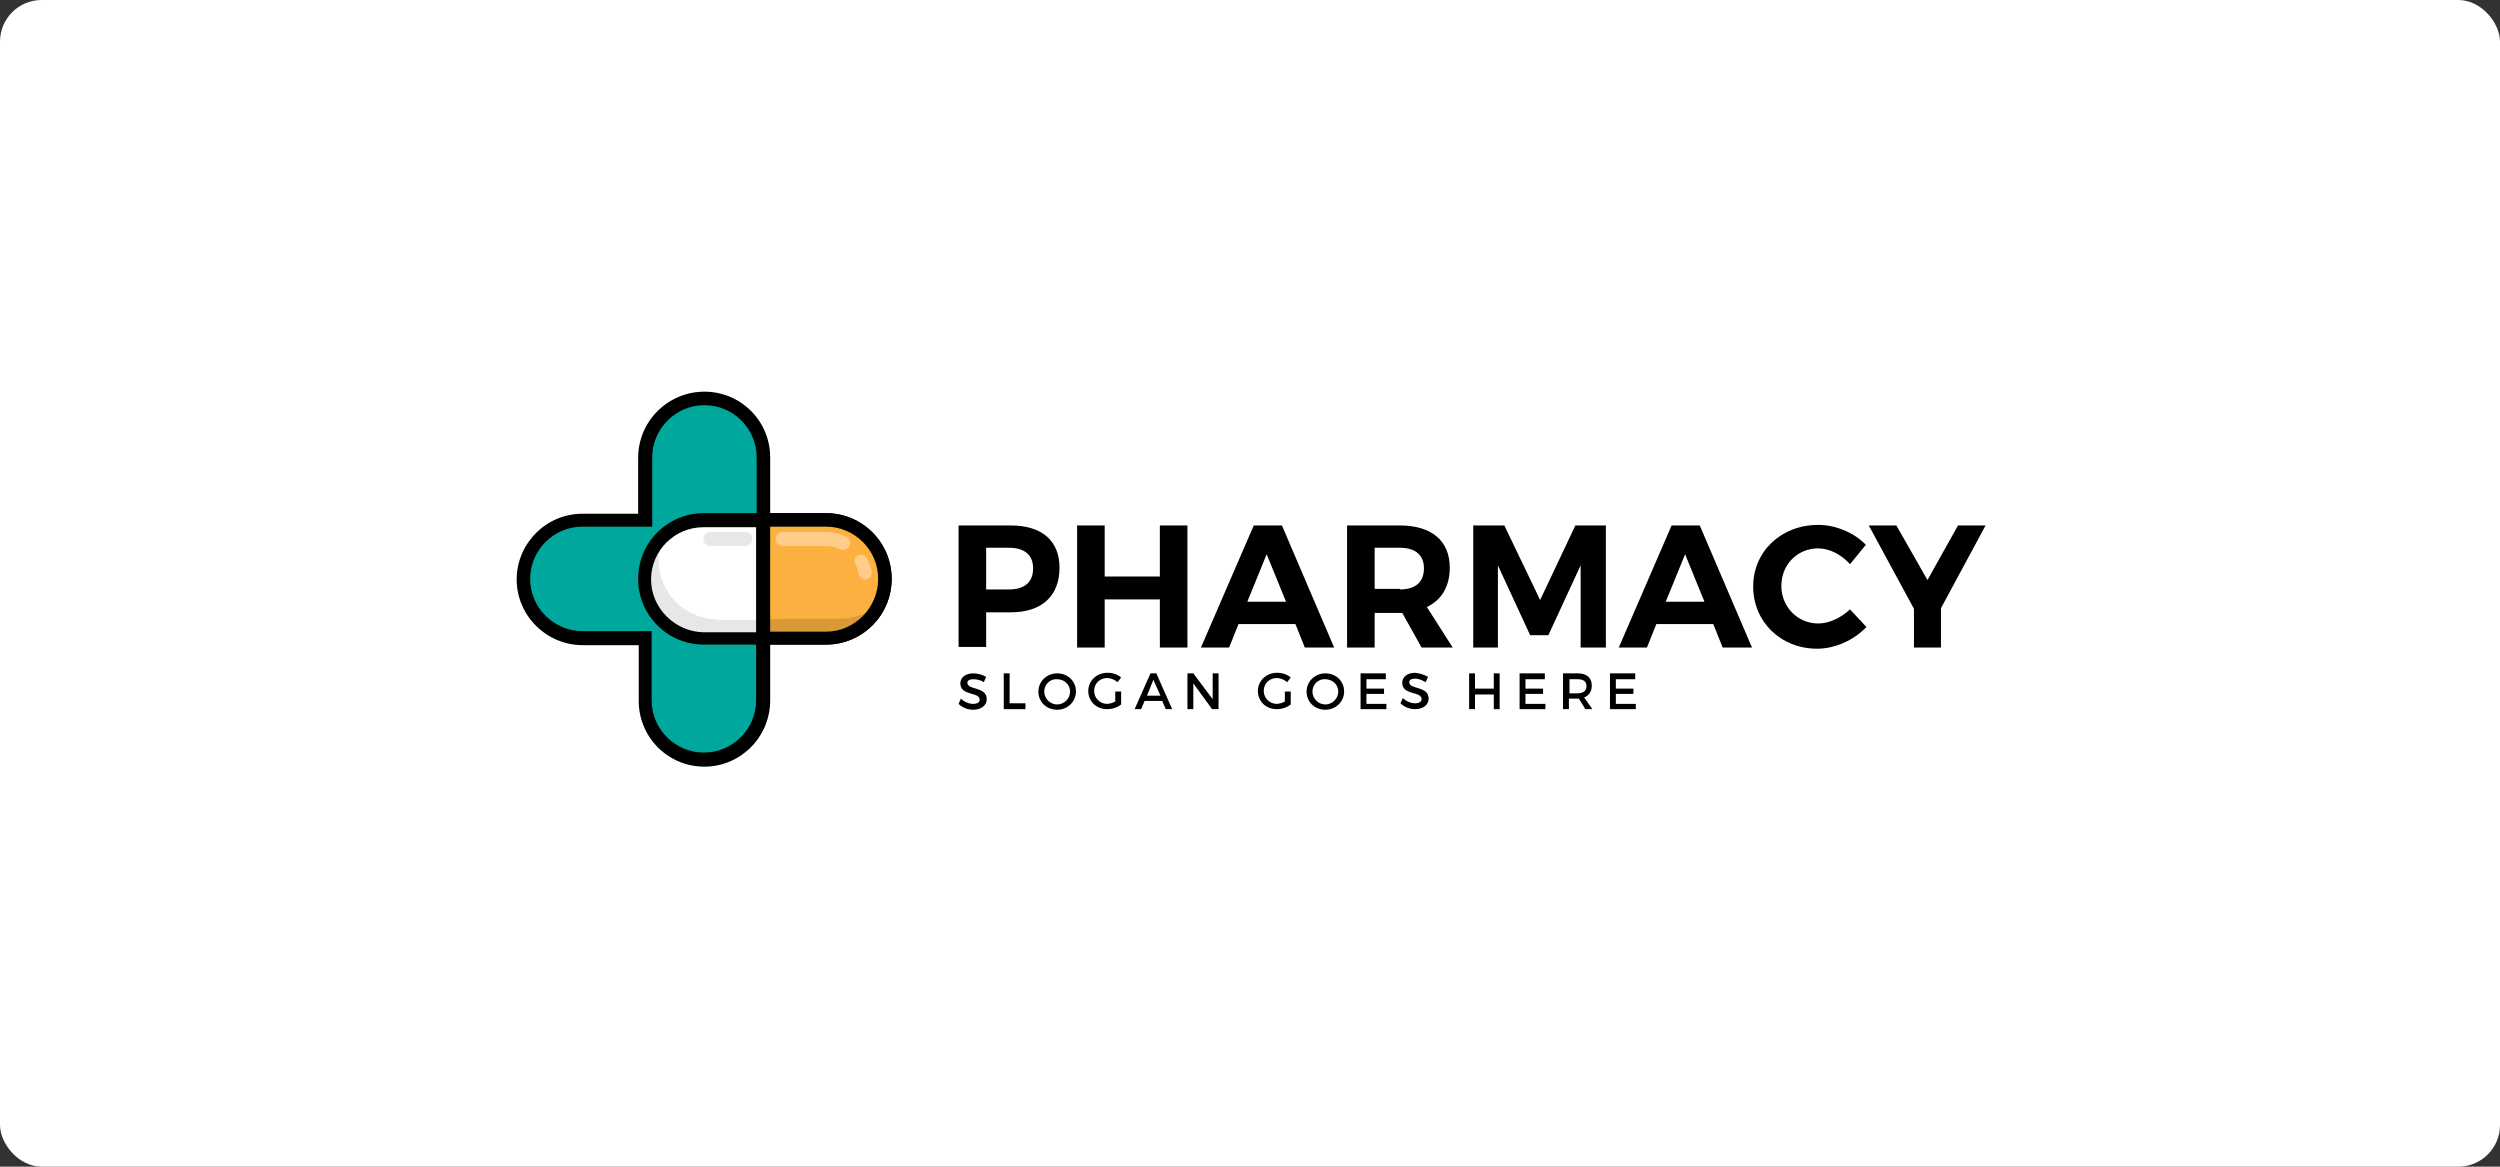 <svg xmlns="http://www.w3.org/2000/svg" width="300" height="140" viewBox="0 0 300 140" fill="none"><rect x="0" y="0" width="300" height="140" fill="#333333" stroke="none"/><rect width="300" height="140" rx="5" fill="white"></rect><g clip-path="url(#clip0_263_786)"><path d="M99.113 62.422H91.578V54.887C91.578 51.014 88.409 47.845 84.535 47.845C80.592 47.845 77.423 51.014 77.423 54.958V62.422H69.887C66.014 62.422 62.845 65.591 62.845 69.535C62.845 73.408 66.014 76.577 69.887 76.577H77.352V84.042C77.352 87.986 80.521 91.155 84.465 91.155C88.409 91.155 91.578 87.986 91.578 84.042V76.577H99.042C102.986 76.577 106.155 73.408 106.155 69.465C106.155 65.591 102.986 62.422 99.113 62.422Z" fill="#00A79D"></path><path d="M84.535 92C80.169 92 76.648 88.479 76.648 84.113V77.422H69.958C65.521 77.422 62 73.831 62 69.535C62 65.239 65.521 61.648 69.887 61.648H76.578V54.958C76.578 50.521 80.169 47 84.535 47C88.901 47 92.422 50.521 92.422 54.887V61.578H99.113C103.479 61.578 107 65.099 107 69.465C107 73.831 103.479 77.352 99.113 77.352H92.422V84.042C92.422 88.479 88.831 92 84.535 92ZM69.887 63.197C66.437 63.197 63.62 66.014 63.62 69.465C63.62 72.915 66.437 75.732 69.887 75.732H78.197V84.042C78.197 87.493 81.014 90.31 84.465 90.31C87.915 90.31 90.732 87.493 90.732 84.042V75.803H99.042C102.493 75.803 105.31 72.986 105.31 69.535C105.31 66.085 102.493 63.268 99.042 63.268H90.803V54.887C90.803 51.437 87.986 48.62 84.535 48.62C81.085 48.62 78.268 51.437 78.268 54.887V63.197H69.887Z" fill="black"></path><path d="M84.465 62.423C80.521 62.423 77.352 65.592 77.352 69.535C77.352 73.479 80.521 76.648 84.465 76.648H91.578V62.423H84.465Z" fill="white"></path><path d="M106.155 69.535C106.155 65.592 102.986 62.423 99.042 62.423H91.578V76.578H99.042C102.986 76.578 106.155 73.409 106.155 69.535Z" fill="#FBB040"></path><path d="M86.155 74.324C82.211 74.324 79.042 71.155 79.042 67.211C79.042 66.085 79.324 65.099 79.746 64.183C78.268 65.451 77.352 67.352 77.352 69.535C77.352 73.479 80.521 76.648 84.465 76.648H91.578V74.394H86.155V74.324Z" fill="#E6E7E8"></path><path d="M93.338 74.324H91.578V76.577H99.042C101.859 76.577 104.324 74.887 105.451 72.493C104.183 73.62 102.563 74.254 100.803 74.254H93.338V74.324Z" fill="#D99937"></path><path d="M103.831 69.535C103.479 69.535 103.127 69.254 103.056 68.901C102.986 68.479 102.845 68.056 102.634 67.704C102.423 67.352 102.563 66.93 102.845 66.718C103.268 66.437 103.831 66.578 104.042 67C104.324 67.493 104.465 68.056 104.606 68.62C104.676 69.042 104.324 69.535 103.831 69.535Z" fill="#FECD8A"></path><path d="M101.859 65.662C101.648 65.944 101.225 66.085 100.873 65.944C100.31 65.662 99.746 65.521 99.113 65.521H93.901C93.479 65.521 93.056 65.169 93.056 64.676C93.056 64.254 93.408 63.831 93.901 63.831H99.113C99.958 63.831 100.803 64.042 101.577 64.394C102 64.676 102.141 65.24 101.859 65.662Z" fill="#FECD8A"></path><path d="M89.465 65.521H85.239C84.817 65.521 84.394 65.169 84.394 64.676C84.394 64.254 84.746 63.831 85.239 63.831H89.465C89.887 63.831 90.31 64.183 90.31 64.676C90.239 65.169 89.887 65.521 89.465 65.521Z" fill="#E6E7E8"></path><path d="M99.113 61.577H84.465C80.099 61.577 76.578 65.099 76.578 69.465C76.578 73.831 80.099 77.352 84.465 77.352H99.113C103.479 77.352 107 73.831 107 69.465C107 65.099 103.479 61.577 99.113 61.577ZM78.127 69.535C78.127 66.084 80.944 63.267 84.394 63.267H90.732V75.873H84.394C81.014 75.803 78.127 72.986 78.127 69.535ZM99.113 75.803H92.422V63.197H99.113C102.563 63.197 105.38 66.014 105.38 69.465C105.38 72.915 102.563 75.803 99.113 75.803Z" fill="black"></path><path d="M121.296 63.056C125.028 63.056 127.141 64.887 127.141 68.127C127.141 71.507 125.028 73.479 121.296 73.479H118.338V77.634H115.028V63.056H121.296ZM118.338 70.732H121.085C122.916 70.732 123.972 69.887 123.972 68.197C123.972 66.577 122.916 65.732 121.085 65.732H118.338V70.732Z" fill="black"></path><path d="M139.183 77.704V71.929H132.563V77.704H129.254V63.056H132.563V69.183H139.183V63.056H142.493V77.704H139.183Z" fill="black"></path><path d="M148.62 74.887L147.493 77.704H144.113L150.451 63.056H153.831L160.099 77.704H156.578L155.451 74.887H148.62ZM152 66.507L149.676 72.211H154.324L152 66.507Z" fill="black"></path><path d="M168.268 73.549H167.986H164.958V77.704H161.648V63.056H167.986C171.789 63.056 173.972 64.887 173.972 68.127C173.972 70.38 172.986 72 171.225 72.845L174.324 77.704H170.592L168.268 73.549ZM167.986 70.732C169.817 70.732 170.873 69.887 170.873 68.197C170.873 66.577 169.817 65.732 167.986 65.732H164.958V70.662H167.986V70.732Z" fill="black"></path><path d="M189.676 77.704V67.845L185.803 76.225H183.62L179.747 67.845V77.704H176.789V63.056H180.521L184.817 72L189.042 63.056H192.704V77.704H189.676Z" fill="black"></path><path d="M198.761 74.887L197.634 77.704H194.254L200.592 63.056H203.972L210.24 77.704H206.719L205.592 74.887H198.761ZM202.212 66.507L199.888 72.211H204.535L202.212 66.507Z" fill="black"></path><path d="M223.901 65.38L222 67.704C221.014 66.577 219.535 65.803 218.197 65.803C215.662 65.803 213.761 67.775 213.761 70.31C213.761 72.845 215.732 74.817 218.197 74.817C219.535 74.817 220.944 74.113 222 73.127L223.972 75.239C222.423 76.859 220.169 77.845 218.056 77.845C213.69 77.845 210.38 74.606 210.38 70.38C210.38 66.155 213.761 62.986 218.197 62.986C220.24 62.986 222.493 63.901 223.901 65.38Z" fill="black"></path><path d="M232.986 77.704H229.676V73.056L224.254 63.056H227.564L231.296 69.605L234.958 63.056H238.268L232.916 72.986V77.704H232.986Z" fill="black"></path><path d="M118.338 81.225L118.056 81.859C117.634 81.577 117.141 81.507 116.789 81.507C116.366 81.507 116.085 81.648 116.085 81.93C116.085 82.845 118.408 82.352 118.408 83.901C118.408 84.676 117.704 85.169 116.789 85.169C116.085 85.169 115.451 84.887 115.028 84.465L115.31 83.831C115.732 84.253 116.296 84.465 116.789 84.465C117.282 84.465 117.563 84.253 117.563 83.972C117.563 82.986 115.239 83.549 115.239 82C115.239 81.296 115.873 80.803 116.789 80.803C117.423 80.803 117.986 81.014 118.338 81.225Z" fill="black"></path><path d="M123.056 84.465V85.099H120.451V80.803H121.155V84.394H123.056V84.465Z" fill="black"></path><path d="M129.113 82.986C129.113 84.183 128.127 85.169 126.859 85.169C125.592 85.169 124.606 84.253 124.606 82.986C124.606 81.789 125.592 80.803 126.859 80.803C128.127 80.803 129.113 81.718 129.113 82.986ZM125.31 82.986C125.31 83.831 126.014 84.535 126.859 84.535C127.704 84.535 128.408 83.831 128.408 82.986C128.408 82.141 127.704 81.507 126.859 81.507C126.014 81.436 125.31 82.141 125.31 82.986Z" fill="black"></path><path d="M134.535 82.986V84.535C134.113 84.887 133.479 85.099 132.845 85.099C131.577 85.099 130.592 84.183 130.592 82.915C130.592 81.718 131.577 80.732 132.915 80.732C133.549 80.732 134.113 80.944 134.535 81.296L134.113 81.859C133.761 81.578 133.338 81.366 132.845 81.366C132 81.366 131.296 82 131.296 82.915C131.296 83.761 132 84.465 132.845 84.465C133.197 84.465 133.549 84.324 133.831 84.183V82.986H134.535Z" fill="black"></path><path d="M137.352 84.113L136.93 85.099H136.155L138.056 80.803H138.761L140.662 85.099H139.887L139.465 84.113H137.352ZM138.408 81.577L137.634 83.479H139.254L138.408 81.577Z" fill="black"></path><path d="M145.451 85.099L143.197 82V85.099H142.493V80.803H143.197L145.521 83.901V80.803H146.225V85.099H145.451Z" fill="black"></path><path d="M154.887 82.986V84.535C154.465 84.887 153.831 85.099 153.197 85.099C151.93 85.099 150.944 84.183 150.944 82.915C150.944 81.718 151.93 80.732 153.268 80.732C153.901 80.732 154.465 80.944 154.887 81.296L154.465 81.859C154.113 81.578 153.69 81.366 153.197 81.366C152.352 81.366 151.648 82 151.648 82.915C151.648 83.761 152.352 84.465 153.197 84.465C153.549 84.465 153.901 84.324 154.183 84.183V82.986H154.887Z" fill="black"></path><path d="M161.296 82.986C161.296 84.183 160.31 85.169 159.042 85.169C157.775 85.169 156.789 84.253 156.789 82.986C156.789 81.789 157.775 80.803 159.042 80.803C160.31 80.803 161.296 81.718 161.296 82.986ZM157.493 82.986C157.493 83.831 158.197 84.535 159.042 84.535C159.887 84.535 160.592 83.831 160.592 82.986C160.592 82.141 159.887 81.507 159.042 81.507C158.197 81.436 157.493 82.141 157.493 82.986Z" fill="black"></path><path d="M163.972 81.507V82.634H166.085V83.267H163.972V84.465H166.366V85.099H163.268V80.803H166.296V81.507H163.972Z" fill="black"></path><path d="M171.366 81.225L171.085 81.859C170.592 81.578 170.169 81.437 169.817 81.437C169.394 81.437 169.113 81.578 169.113 81.859C169.113 82.775 171.437 82.282 171.437 83.831C171.437 84.606 170.732 85.099 169.817 85.099C169.113 85.099 168.479 84.817 168.056 84.394L168.338 83.761C168.761 84.183 169.324 84.394 169.817 84.394C170.31 84.394 170.592 84.183 170.592 83.901C170.592 82.915 168.268 83.479 168.268 81.93C168.268 81.225 168.901 80.732 169.817 80.732C170.451 80.803 171.014 81.014 171.366 81.225Z" fill="black"></path><path d="M179.254 85.099V83.338H177V85.099H176.296V80.803H177V82.634H179.254V80.803H179.958V85.099H179.254Z" fill="black"></path><path d="M183.056 81.507V82.634H185.169V83.267H183.056V84.465H185.451V85.099H182.352V80.803H185.38V81.507H183.056Z" fill="black"></path><path d="M189.465 83.831C189.394 83.831 189.324 83.831 189.254 83.831H188.268V85.099H187.563V80.803H189.324C190.451 80.803 191.014 81.366 191.014 82.282C191.014 82.986 190.662 83.479 190.099 83.69L191.085 85.099H190.24L189.465 83.831ZM189.324 83.197C189.958 83.197 190.38 82.915 190.38 82.352C190.38 81.789 190.028 81.507 189.324 81.507H188.338V83.197H189.324Z" fill="black"></path><path d="M193.901 81.507V82.634H196.014V83.267H193.901V84.465H196.296V85.099H193.197V80.803H196.225V81.507H193.901Z" fill="black"></path></g><defs><clipPath id="clip0_263_786"><rect width="176.268" height="45" fill="white" transform="translate(62 47)"></rect></clipPath></defs></svg>
